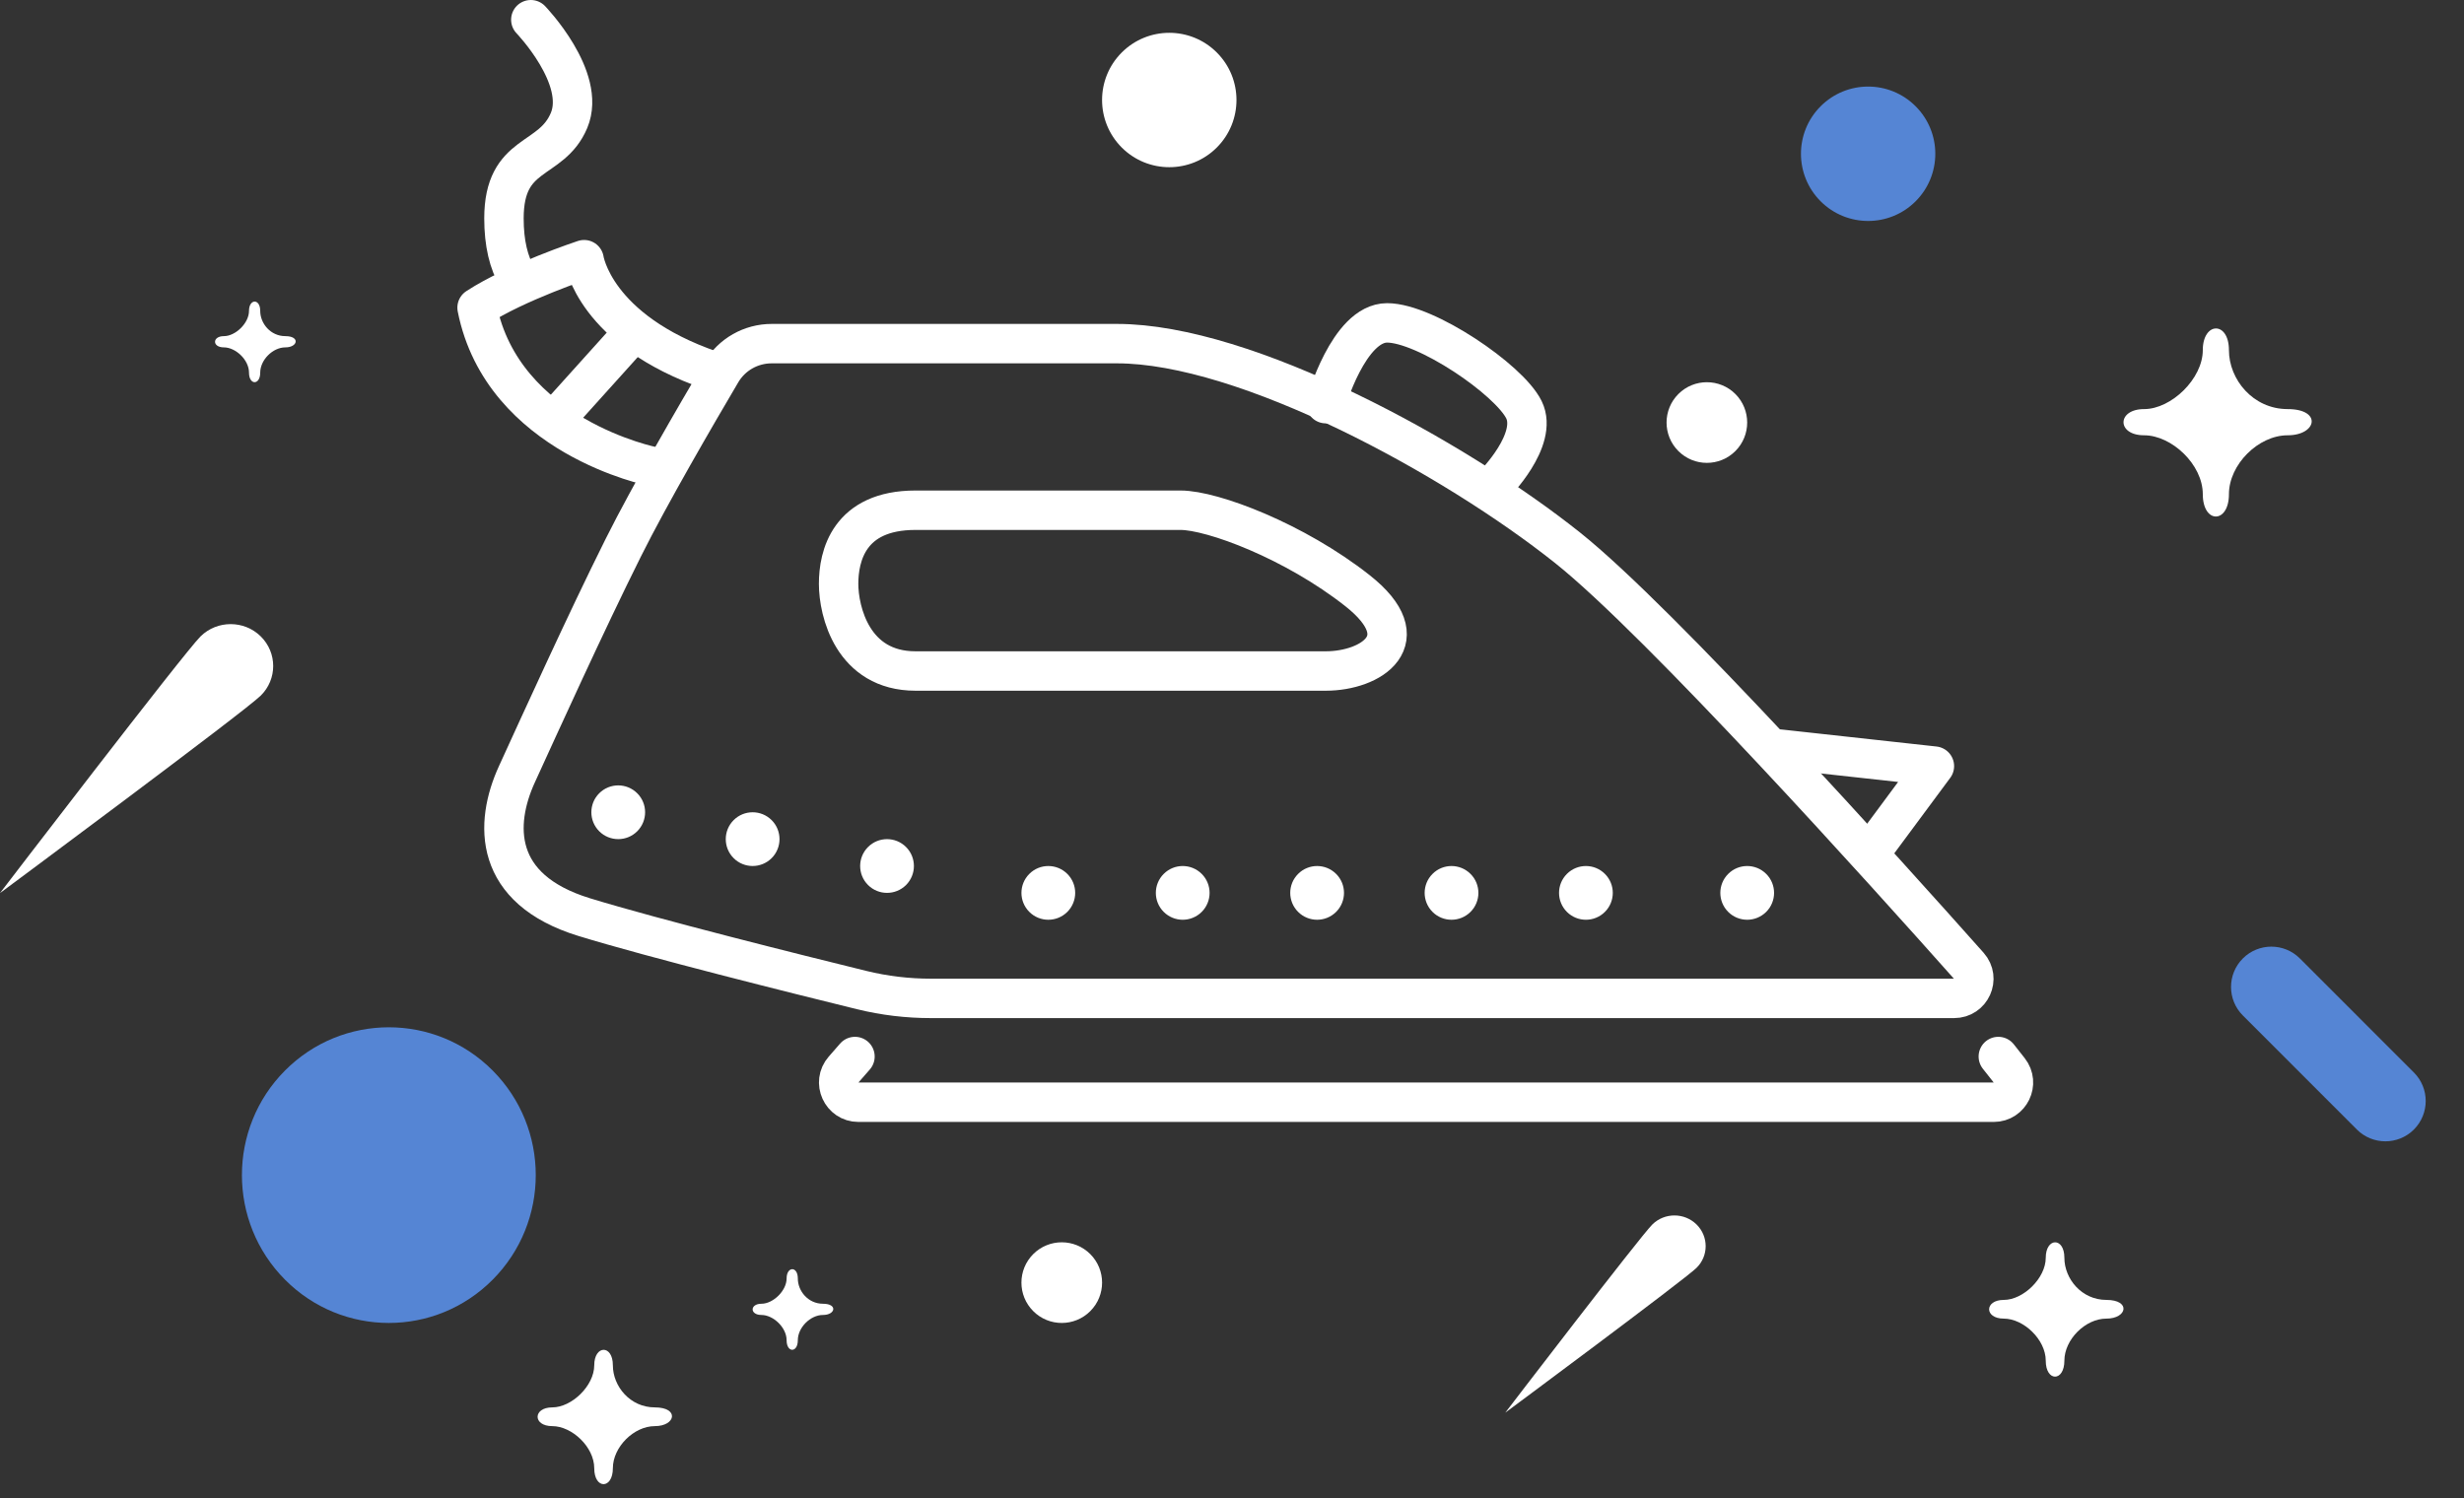<svg width="125" height="76" viewBox="0 0 125 76" fill="none" xmlns="http://www.w3.org/2000/svg">
<rect x="0" y="0" width="125" height="76" fill="#333333" stroke="none"/>
<path fill-rule="evenodd" clip-rule="evenodd" d="M56.907 2.663C58.24 1.332 60.398 1.332 61.729 2.663C63.06 3.995 63.06 6.152 61.729 7.485C60.398 8.815 58.24 8.815 56.907 7.485C55.576 6.152 55.576 3.995 56.907 2.663Z" fill="white"/>
<path fill-rule="evenodd" clip-rule="evenodd" d="M10.175 32.286C11.018 31.457 12.385 31.457 13.227 32.286C14.07 33.117 14.07 34.461 13.227 35.292C12.385 36.122 0 45.31 0 45.31C0 45.31 9.333 33.117 10.175 32.286Z" fill="white"/>
<path fill-rule="evenodd" clip-rule="evenodd" d="M85.145 19.99C85.942 19.192 87.238 19.192 88.037 19.99C88.835 20.789 88.835 22.086 88.037 22.884C87.238 23.683 85.942 23.683 85.145 22.884C84.346 22.086 84.346 20.789 85.145 19.99Z" fill="white"/>
<path fill-rule="evenodd" clip-rule="evenodd" d="M104.727 63.813C104.727 64.874 105.599 65.95 106.856 65.95C108.112 65.95 107.918 66.899 106.856 66.899C105.792 66.899 104.727 67.961 104.727 69.035C104.727 70.11 103.782 70.114 103.782 69.035C103.782 67.956 102.652 66.899 101.654 66.899C100.657 66.899 100.665 65.95 101.654 65.95C102.644 65.95 103.782 64.846 103.782 63.813C103.782 62.781 104.727 62.752 104.727 63.813Z" fill="white"/>
<path fill-rule="evenodd" clip-rule="evenodd" d="M40.474 64.863C40.474 65.499 40.996 66.145 41.75 66.145C42.504 66.145 42.387 66.714 41.75 66.714C41.113 66.714 40.474 67.35 40.474 67.995C40.474 68.642 39.905 68.643 39.905 67.995C39.905 67.349 39.227 66.714 38.629 66.714C38.03 66.714 38.036 66.145 38.629 66.145C39.222 66.145 39.905 65.482 39.905 64.863C39.905 64.243 40.474 64.226 40.474 64.863Z" fill="white"/>
<path fill-rule="evenodd" clip-rule="evenodd" d="M83.826 62.121C84.445 61.513 85.445 61.513 86.065 62.121C86.684 62.73 86.684 63.716 86.065 64.324C85.445 64.934 76.364 71.67 76.364 71.67C76.364 71.67 83.208 62.73 83.826 62.121Z" fill="white"/>
<path fill-rule="evenodd" clip-rule="evenodd" d="M52.417 63.626C53.215 62.828 54.511 62.828 55.31 63.626C56.109 64.425 56.109 65.721 55.31 66.52C54.511 67.319 53.215 67.319 52.417 66.52C51.618 65.721 51.618 64.425 52.417 63.626Z" fill="white"/>
<path fill-rule="evenodd" clip-rule="evenodd" d="M31.091 69.268C31.091 70.329 31.962 71.403 33.22 71.403C34.475 71.403 34.282 72.354 33.22 72.354C32.156 72.354 31.091 73.416 31.091 74.489C31.091 75.565 30.146 75.569 30.146 74.489C30.146 73.412 29.015 72.354 28.017 72.354C27.02 72.354 27.029 71.403 28.017 71.403C29.007 71.403 30.146 70.302 30.146 69.268C30.146 68.234 31.091 68.207 31.091 69.268Z" fill="white"/>
<path fill-rule="evenodd" clip-rule="evenodd" d="M13.201 15.772C13.201 16.409 13.723 17.054 14.477 17.054C15.232 17.054 15.114 17.624 14.477 17.624C13.839 17.624 13.201 18.261 13.201 18.904C13.201 19.551 12.632 19.552 12.632 18.904C12.632 18.258 11.955 17.624 11.356 17.624C10.757 17.624 10.763 17.054 11.356 17.054C11.949 17.054 12.632 16.393 12.632 15.772C12.632 15.152 13.201 15.136 13.201 15.772Z" fill="white"/>
<path fill-rule="evenodd" clip-rule="evenodd" d="M113.075 17.764C113.075 19.249 114.294 20.755 116.054 20.755C117.813 20.755 117.541 22.084 116.054 22.084C114.565 22.084 113.075 23.569 113.075 25.073C113.075 26.58 111.749 26.584 111.749 25.073C111.749 23.564 110.167 22.084 108.771 22.084C107.373 22.084 107.386 20.755 108.771 20.755C110.155 20.755 111.749 19.211 111.749 17.764C111.749 16.317 113.075 16.279 113.075 17.764Z" fill="white"/>
<path fill-rule="evenodd" clip-rule="evenodd" d="M113.781 48.626C114.58 47.828 115.874 47.828 116.673 48.626L122.458 54.412C123.257 55.211 123.257 56.505 122.458 57.306C121.659 58.103 120.365 58.103 119.566 57.306L113.781 51.52C112.982 50.721 112.982 49.425 113.781 48.626Z" fill="#5585D4"/>
<path fill-rule="evenodd" clip-rule="evenodd" d="M92.362 5.391C93.693 4.059 95.85 4.059 97.18 5.391C98.512 6.723 98.512 8.88 97.18 10.213C95.85 11.543 93.693 11.543 92.362 10.213C91.031 8.88 91.031 6.723 92.362 5.391Z" fill="#5585D4"/>
<path fill-rule="evenodd" clip-rule="evenodd" d="M14.456 54.315C17.368 51.387 22.087 51.387 24.996 54.315C27.907 57.244 27.907 61.992 24.996 64.921C22.087 67.852 17.368 67.852 14.456 64.921C11.545 61.992 11.545 57.244 14.456 54.315Z" fill="#5585D4"/>
<path fill-rule="evenodd" clip-rule="evenodd" d="M31.619 27.788C29.709 31.614 27.375 36.764 26.223 39.28C25.071 41.796 25.003 45.105 29.634 46.528C33.137 47.604 40.389 49.413 43.712 50.23C44.865 50.513 46.044 50.653 47.231 50.653H99.133C99.993 50.653 100.453 49.645 99.882 49.002C95.793 44.403 84.229 31.538 79.52 27.788C73.751 23.195 63.206 17.434 56.667 17.434C51.591 17.434 42.82 17.434 39.149 17.434C38.097 17.434 37.126 17.982 36.591 18.889C35.324 21.035 32.968 25.085 31.619 27.788Z" stroke="white" stroke-width="2" stroke-linejoin="round"/>
<path d="M101.376 53.602L101.928 54.302C102.445 54.958 101.978 55.921 101.143 55.921H43.548C42.689 55.921 42.23 54.909 42.796 54.263L43.373 53.602" stroke="white" stroke-width="2" stroke-linecap="round" stroke-linejoin="round"/>
<path d="M95.178 42.855L98.133 38.868L90.3 38.007" stroke="white" stroke-width="2" stroke-linecap="round" stroke-linejoin="round"/>
<path d="M75.804 24.577C75.804 24.577 78.062 22.314 77.31 20.786C76.557 19.258 72.324 16.381 70.368 16.381C68.412 16.381 67.257 20.479 67.257 20.479" stroke="white" stroke-width="2" stroke-linecap="round" stroke-linejoin="round"/>
<path fill-rule="evenodd" clip-rule="evenodd" d="M46.445 25.886C43.053 25.886 42.543 28.229 42.543 29.619C42.543 31.009 43.251 34.043 46.445 34.043C49.639 34.043 64.966 34.043 67.257 34.043C69.548 34.043 72.041 32.469 68.863 29.965C65.684 27.46 61.513 25.886 59.888 25.886C58.264 25.886 49.837 25.886 46.445 25.886Z" stroke="white" stroke-width="2"/>
<path fill-rule="evenodd" clip-rule="evenodd" d="M30.399 40.246C30.931 39.713 31.795 39.713 32.327 40.246C32.86 40.777 32.86 41.641 32.327 42.174C31.795 42.705 30.931 42.705 30.399 42.174C29.867 41.641 29.867 40.777 30.399 40.246Z" fill="white"/>
<path fill-rule="evenodd" clip-rule="evenodd" d="M37.218 41.609C37.749 41.077 38.613 41.077 39.146 41.609C39.678 42.141 39.678 43.005 39.146 43.537C38.613 44.069 37.749 44.069 37.218 43.537C36.685 43.005 36.685 42.141 37.218 41.609Z" fill="white"/>
<path fill-rule="evenodd" clip-rule="evenodd" d="M44.036 42.973C44.568 42.44 45.431 42.44 45.964 42.973C46.496 43.505 46.496 44.368 45.964 44.901C45.431 45.432 44.568 45.432 44.036 44.901C43.503 44.368 43.503 43.505 44.036 42.973Z" fill="white"/>
<path fill-rule="evenodd" clip-rule="evenodd" d="M52.218 44.337C52.749 43.804 53.613 43.804 54.146 44.337C54.678 44.868 54.678 45.732 54.146 46.264C53.613 46.796 52.749 46.796 52.218 46.264C51.685 45.732 51.685 44.868 52.218 44.337Z" fill="white"/>
<path fill-rule="evenodd" clip-rule="evenodd" d="M59.036 44.337C59.568 43.804 60.431 43.804 60.964 44.337C61.496 44.868 61.496 45.732 60.964 46.264C60.431 46.796 59.568 46.796 59.036 46.264C58.503 45.732 58.503 44.868 59.036 44.337Z" fill="white"/>
<path fill-rule="evenodd" clip-rule="evenodd" d="M65.854 44.337C66.386 43.804 67.249 43.804 67.782 44.337C68.315 44.868 68.315 45.732 67.782 46.264C67.249 46.796 66.386 46.796 65.854 46.264C65.321 45.732 65.321 44.868 65.854 44.337Z" fill="white"/>
<path fill-rule="evenodd" clip-rule="evenodd" d="M72.672 44.337C73.204 43.804 74.067 43.804 74.6 44.337C75.133 44.868 75.133 45.732 74.6 46.264C74.067 46.796 73.204 46.796 72.672 46.264C72.14 45.732 72.14 44.868 72.672 44.337Z" fill="white"/>
<path fill-rule="evenodd" clip-rule="evenodd" d="M79.49 44.337C80.022 43.804 80.886 43.804 81.418 44.337C81.951 44.868 81.951 45.732 81.418 46.264C80.886 46.796 80.022 46.796 79.49 46.264C78.958 45.732 78.958 44.868 79.49 44.337Z" fill="white"/>
<path fill-rule="evenodd" clip-rule="evenodd" d="M87.672 44.337C88.204 43.804 89.067 43.804 89.6 44.337C90.133 44.868 90.133 45.732 89.6 46.264C89.067 46.796 88.204 46.796 87.672 46.264C87.14 45.732 87.14 44.868 87.672 44.337Z" fill="white"/>
<path d="M33.126 23.671C33.126 23.671 25.503 22.167 24.202 15.609C26.19 14.312 29.632 13.175 29.632 13.175C29.632 13.175 30.148 16.755 36.093 18.797" stroke="white" stroke-width="2" stroke-linecap="round" stroke-linejoin="round"/>
<path d="M26.266 14.1C25.799 13.333 25.566 12.327 25.566 11.083C25.566 7.627 27.963 8.269 28.868 6.11C29.773 3.951 26.929 1 26.929 1" stroke="white" stroke-width="2" stroke-linecap="round" stroke-linejoin="round"/>
<path d="M28.18 21.257L31.623 17.434" stroke="white" stroke-width="2" stroke-linecap="round" stroke-linejoin="round"/>
</svg>
